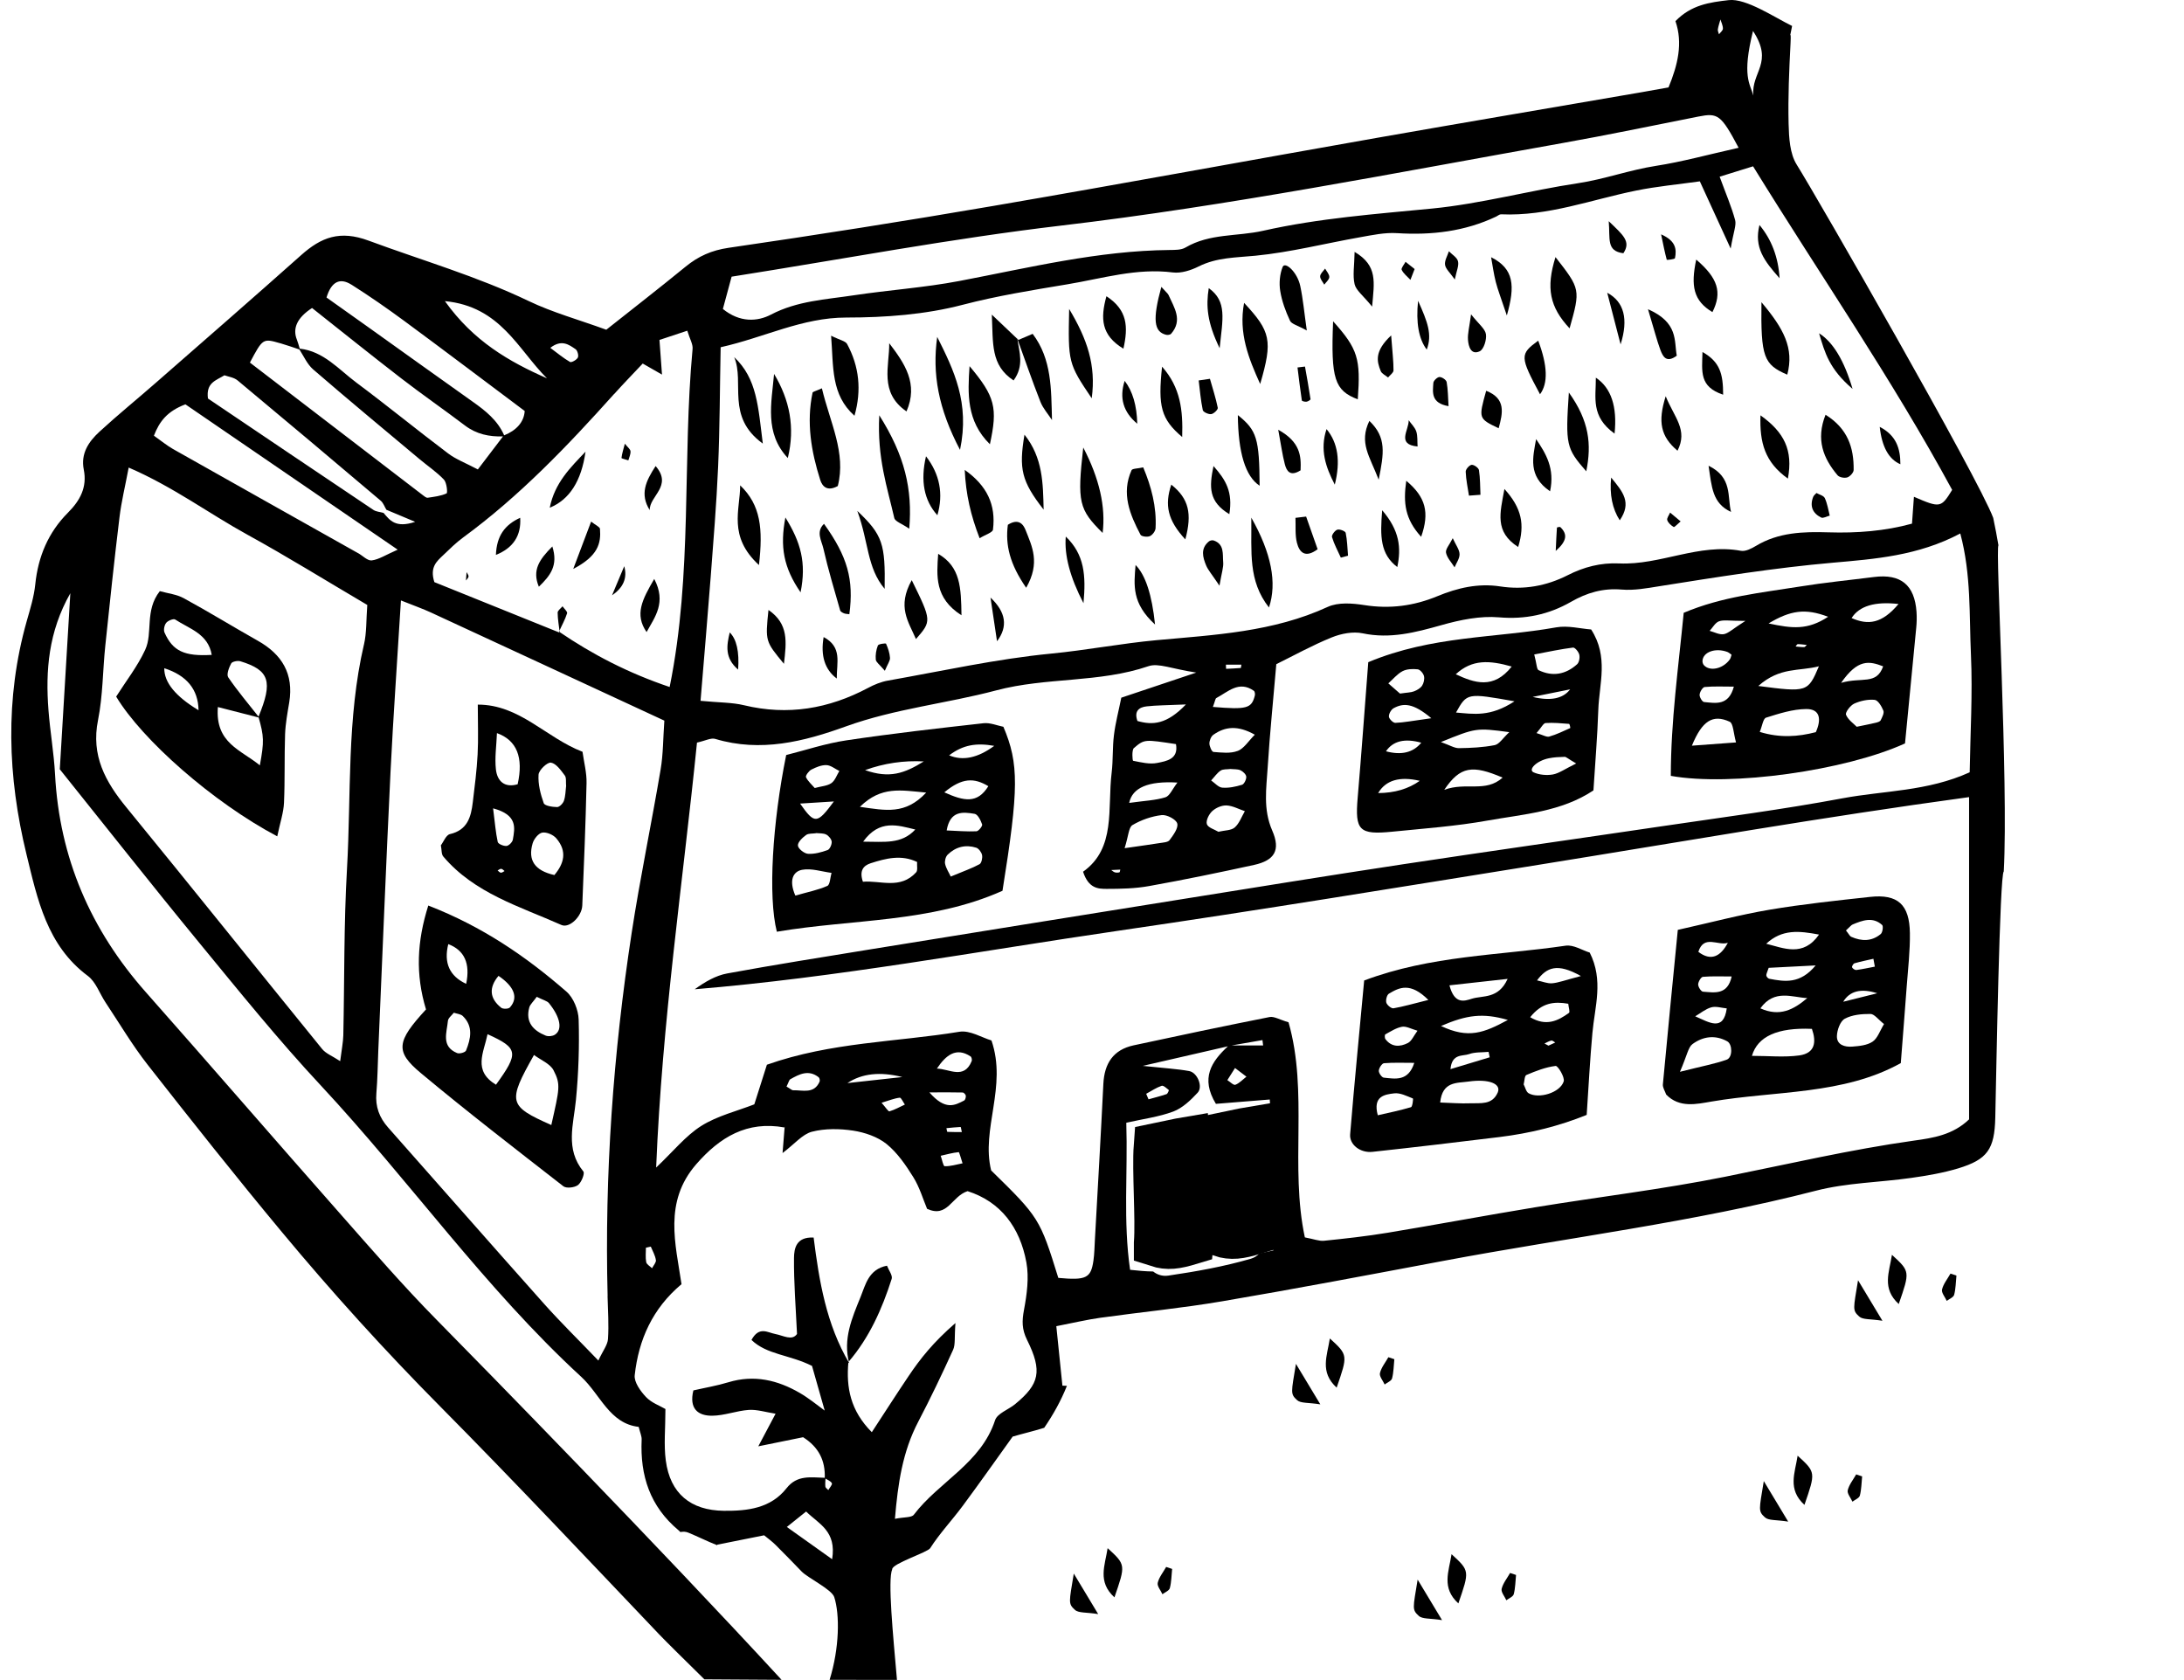 <?xml version="1.0" encoding="UTF-8"?>
<svg xmlns="http://www.w3.org/2000/svg" width="195" height="150" viewBox="0 0 195 150" fill="none">
  <g clip-path="url(#clip0_1274_15879)">
    <path d="M178.435 48.703C178.295 47.878 178.139 47.059 177.967 46.24C176.666 42.72 162.197 17.528 160.423 14.704C159.804 13.723 159.729 12.294 159.697 11.066C159.638 8.672 159.745 6.274 159.869 3.881C159.955 2.242 159.681 4.037 160.009 2.318C158.439 1.552 155.901 -0.167 154.358 0.011C152.632 0.21 151.008 0.431 149.594 1.887C150.271 3.848 149.809 5.783 148.975 7.805C148.11 7.961 147.335 8.101 146.556 8.236C138.711 9.589 130.861 10.915 123.016 12.294C111.563 14.31 100.121 16.423 88.658 18.39C80.808 19.738 72.936 20.977 65.054 22.125C63.538 22.346 62.355 22.875 61.215 23.807C58.881 25.715 56.499 27.564 54.133 29.439C51.666 28.539 49.343 27.903 47.208 26.879C42.584 24.664 37.686 23.252 32.911 21.484C30.352 20.535 28.685 21.177 26.889 22.778C22.598 26.599 18.265 30.372 13.936 34.156C12.259 35.627 10.522 37.034 8.882 38.543C7.925 39.422 7.194 40.483 7.479 41.922C7.796 43.496 7.156 44.682 6.07 45.771C4.317 47.528 3.403 49.684 3.15 52.169C3.037 53.273 2.699 54.357 2.392 55.435C0.424 62.382 0.677 69.357 2.365 76.278C3.339 80.271 4.183 84.411 7.844 87.133C8.559 87.666 8.893 88.707 9.425 89.504C10.662 91.364 11.807 93.304 13.178 95.056C17.114 100.079 21.077 105.081 25.158 109.986C29.642 115.381 34.352 120.577 39.299 125.568C45.918 132.251 52.37 139.107 58.854 145.92C59.516 146.615 61.166 148.232 62.892 149.935C65.188 149.957 67.49 149.968 69.785 149.979C58.709 137.954 43.278 122.188 39.025 117.876C36.008 114.82 33.191 111.56 30.346 108.336C24.555 101.777 18.834 95.153 13.033 88.599C8.097 83.026 5.306 76.596 4.914 69.125C4.812 67.212 4.473 65.32 4.328 63.407C4.054 59.865 4.328 56.405 6.28 52.966C5.962 58.281 5.656 63.315 5.339 68.683C9.414 73.76 13.544 79.01 17.786 84.168C21.329 88.48 24.846 92.841 28.647 96.915C36.578 105.426 43.299 115.02 51.891 122.921C53.606 124.501 54.418 127.099 57.026 127.395C57.155 127.923 57.306 128.23 57.29 128.538C57.145 131.75 58.032 134.499 60.591 136.633C60.65 136.682 60.693 136.736 60.747 136.784C60.983 136.736 61.225 136.741 61.457 136.838C62.322 137.194 63.161 137.62 64.032 137.959C64.038 137.943 64.043 137.927 64.048 137.911C65.387 137.641 66.764 137.366 68.226 137.075C68.559 137.35 68.936 137.62 69.258 137.943C70.043 138.719 70.807 139.517 71.576 140.309C72.13 140.88 74.264 141.91 74.485 142.589C74.985 144.13 74.958 147.133 74.071 149.979C76.076 149.979 78.082 149.984 80.087 149.984C79.738 145.99 79.249 141.053 79.663 140.104C79.647 139.603 82.819 138.595 83.05 138.229C83.905 136.892 85.013 135.722 85.959 134.445C87.454 132.429 88.9 130.376 90.416 128.263C91.266 128.009 92.25 127.788 93.234 127.476C94.029 126.312 94.728 125.072 95.261 123.73C95.126 123.724 94.992 123.719 94.858 123.714C94.691 122.064 94.519 120.377 94.314 118.405C95.809 118.114 97.014 117.828 98.229 117.655C101.853 117.149 105.509 116.798 109.112 116.184C115.709 115.063 122.279 113.812 128.855 112.578C139.948 110.492 151.174 109.134 162.132 106.31C164.885 105.598 167.81 105.571 170.644 105.167C172.053 104.968 173.478 104.725 174.838 104.316C177.44 103.523 178.086 102.618 178.15 99.788C178.241 95.794 178.543 78.061 178.908 77.803C179.338 69.788 178.134 48.768 178.435 48.692V48.703ZM156.519 2.765C158.396 5.627 156.347 6.414 156.551 8.532C156.25 7.465 155.514 6.813 156.519 2.765ZM153.61 1.741C153.691 2.01 153.836 2.285 153.831 2.555C153.831 2.727 153.605 2.894 153.481 3.062C153.444 2.916 153.357 2.76 153.379 2.62C153.427 2.323 153.53 2.032 153.61 1.736V1.741ZM65.323 24.702C75.264 23.133 84.964 21.295 94.739 20.142C109.773 18.369 124.597 15.426 139.475 12.779C143.539 12.057 147.583 11.211 151.637 10.408C153.384 10.063 153.659 10.23 155.234 13.194C152.486 13.809 150.196 14.445 147.868 14.806C145.502 15.172 143.222 16.008 140.921 16.353C136.533 17.011 132.221 18.196 127.844 18.622C122.785 19.113 117.747 19.484 112.768 20.605C110.472 21.123 108.009 20.826 105.848 22.099C105.466 22.325 104.918 22.314 104.444 22.32C98.046 22.379 91.873 23.904 85.642 25.09C82.528 25.683 79.351 25.893 76.211 26.367C73.716 26.745 71.189 26.858 68.839 28.087C67.624 28.723 66.054 28.814 64.543 27.585C64.785 26.68 65.059 25.677 65.323 24.702ZM63.441 51.689C63.693 48.347 63.973 45.005 64.118 41.658C64.269 38.176 64.269 34.689 64.344 31.003C68.269 30.124 71.619 28.351 75.566 28.351C79.039 28.351 82.615 28.087 85.954 27.213C89.051 26.405 92.158 25.909 95.288 25.386C98.417 24.869 101.476 23.91 104.724 24.325C105.461 24.416 106.332 24.136 107.02 23.791C108.644 22.977 110.343 23.004 112.09 22.831C115.225 22.524 118.317 21.732 121.435 21.182C122.527 20.988 123.645 20.746 124.737 20.816C127.818 21.01 130.78 20.67 133.592 19.334C133.737 19.263 133.883 19.129 134.022 19.134C138.211 19.323 142.093 17.819 146.104 17.011C147.943 16.639 149.82 16.466 151.771 16.191C152.567 17.921 153.336 19.603 154.524 22.195C154.782 20.676 155.046 20.11 154.922 19.646C154.594 18.439 154.089 17.28 153.54 15.776C154.567 15.458 155.395 15.2 156.524 14.849C162.487 24.519 168.913 33.805 174.3 43.739C173.311 45.345 173.23 45.367 170.886 44.353C170.827 45.162 170.778 45.857 170.714 46.752C168.305 47.415 165.799 47.609 163.256 47.528C161.009 47.458 158.793 47.523 156.777 48.741C156.379 48.978 155.847 49.253 155.438 49.177C151.691 48.482 148.239 50.471 144.572 50.304C142.916 50.228 141.416 50.622 139.975 51.355C138.066 52.325 136.049 52.681 133.947 52.357C131.979 52.055 130.135 52.487 128.35 53.225C126.231 54.103 124.091 54.384 121.806 54.023C120.742 53.856 119.473 53.759 118.548 54.184C113.676 56.427 108.482 56.68 103.278 57.154C100.132 57.445 97.014 58.049 93.847 58.356C88.959 58.831 84.131 59.908 79.281 60.765C78.668 60.873 78.06 61.121 77.507 61.418C73.995 63.282 70.345 63.908 66.43 62.965C65.376 62.711 64.253 62.733 62.548 62.571C62.871 58.62 63.177 55.149 63.441 51.673V51.689ZM110.886 70.068C110.321 70.241 109.708 70.37 109.128 70.322C108.784 70.295 108.466 69.907 108.138 69.68C108.418 69.384 108.655 69.023 108.982 68.802C109.208 68.651 109.569 68.699 109.864 68.656C110.165 68.689 110.493 68.656 110.751 68.769C110.977 68.872 111.257 69.136 111.273 69.346C111.289 69.589 111.085 70.009 110.891 70.068H110.886ZM111.144 72.429C110.854 72.925 110.649 73.523 110.241 73.879C109.923 74.154 109.348 74.127 108.784 74.262C108.45 74.057 107.864 73.9 107.757 73.582C107.654 73.27 107.939 72.688 108.235 72.418C108.558 72.122 109.09 71.89 109.515 71.912C110.063 71.939 110.601 72.24 111.149 72.424L111.144 72.429ZM110.499 67.045C109.859 67.293 109.063 67.19 108.348 67.136C108.197 67.126 107.988 66.646 107.982 66.382C107.982 66.118 108.128 65.751 108.332 65.606C109.397 64.851 110.531 64.749 112.037 65.595C111.467 66.166 111.069 66.829 110.504 67.05L110.499 67.045ZM108.294 63.115C108.499 62.576 108.509 62.372 108.601 62.323C109.649 61.768 110.622 60.739 111.951 61.676C112.042 61.741 112.074 61.978 112.037 62.108C111.746 63.25 111.332 63.369 108.289 63.115H108.294ZM109.456 59.343H110.837C110.816 59.445 110.805 59.639 110.778 59.639C110.343 59.677 109.907 59.693 109.472 59.714C109.466 59.59 109.461 59.467 109.456 59.343ZM54.832 35.185C55.666 34.253 56.542 33.358 57.386 32.458C57.978 32.797 58.376 33.024 59.107 33.444C59.026 32.35 58.967 31.471 58.881 30.35C59.634 30.102 60.457 29.828 61.365 29.526C61.591 30.27 61.876 30.722 61.838 31.148C60.908 41.087 61.855 51.166 59.79 61.337C56.123 60.102 52.924 58.448 49.918 56.4L49.972 56.486C46.16 54.95 42.347 53.414 38.783 51.974C38.352 50.633 39.003 50.11 39.568 49.571C40.143 49.021 40.713 48.455 41.353 47.986C46.391 44.294 50.676 39.81 54.827 35.18L54.832 35.185ZM51.386 31.17C51.558 31.288 51.682 31.736 51.596 31.919C51.493 32.129 51.026 32.388 50.897 32.318C50.3 31.973 49.767 31.525 49.133 31.056C50.138 30.28 50.784 30.76 51.386 31.175V31.17ZM48.837 33.778C45.439 32.28 42.278 30.464 39.724 26.885C44.697 27.359 46.256 31.218 48.837 33.778ZM31.379 25.413C32.981 26.427 34.546 27.515 36.078 28.642C39.648 31.272 43.181 33.951 46.848 36.694C46.789 37.681 46.106 38.43 45.014 38.866C44.434 37.535 43.353 36.673 42.197 35.859C39.089 33.66 36.003 31.434 32.9 29.224C31.631 28.318 30.357 27.413 29.153 26.561C29.588 25.133 30.357 24.772 31.373 25.413H31.379ZM27.862 27.499C30.459 29.553 33.132 31.703 35.842 33.794C37.707 35.234 39.643 36.57 41.519 37.993C42.546 38.769 43.686 39.001 44.912 38.963C44.202 39.901 43.482 40.839 42.665 41.912C41.584 41.34 40.713 41.017 40.003 40.478C37.25 38.403 34.583 36.22 31.82 34.161C30.244 32.986 28.9 31.364 26.76 31.127C26.679 30.862 26.615 30.593 26.513 30.34C26.093 29.301 26.545 28.353 27.868 27.494L27.862 27.499ZM25.012 30.641C25.593 30.808 26.163 31.013 26.733 31.202C27.126 31.811 27.432 32.523 27.959 32.981C31.088 35.686 34.277 38.327 37.449 40.985C38.18 41.599 38.981 42.133 39.638 42.822C39.89 43.092 39.976 44.003 39.874 44.051C39.358 44.289 38.761 44.353 38.186 44.44C38.062 44.456 37.895 44.321 37.772 44.224C32.605 40.268 27.443 36.306 22.313 32.372C23.464 30.21 23.469 30.2 25.018 30.647L25.012 30.641ZM20.034 33.504C20.383 33.633 20.889 33.692 21.216 33.967C25.496 37.53 29.755 41.114 34.003 44.714C34.228 44.908 34.336 45.243 34.497 45.512C35.153 45.787 35.809 46.062 37.067 46.59C35.304 47.183 34.793 46.434 34.245 45.792C33.938 45.706 33.583 45.69 33.336 45.523C28.341 42.176 23.351 38.807 18.566 35.579C18.383 34.156 19.281 33.978 20.034 33.509V33.504ZM32.497 57.537C30.954 64.139 31.363 70.893 30.981 77.582C30.696 82.524 30.76 87.483 30.653 92.436C30.637 93.056 30.508 93.676 30.373 94.743C29.663 94.274 29.093 94.064 28.765 93.66C22.932 86.486 17.157 79.263 11.302 72.106C9.409 69.799 8.113 67.46 8.753 64.29C9.188 62.113 9.172 59.849 9.404 57.629C9.801 53.812 10.205 50.002 10.667 46.197C10.834 44.801 11.173 43.432 11.49 41.745C15.479 43.469 18.663 45.857 22.109 47.749C25.593 49.662 28.975 51.764 32.793 54.012C32.691 55.354 32.744 56.486 32.497 57.548V57.537ZM31.97 49.387C26.464 46.288 20.953 43.2 15.447 40.09C14.915 39.788 14.436 39.389 13.743 38.899C14.237 37.611 14.947 36.71 16.555 36.101C22.819 40.386 28.932 44.574 35.508 49.075C34.427 49.549 33.831 49.953 33.191 50.034C32.82 50.083 32.384 49.614 31.97 49.382V49.387ZM54.246 115.721C54.279 116.998 54.37 118.281 54.284 119.547C54.252 120.076 53.838 120.582 53.424 121.471C51.628 119.601 50.052 118.06 48.59 116.421C43.923 111.188 39.304 105.916 34.653 100.667C33.868 99.783 33.502 98.802 33.605 97.605C33.712 96.333 33.723 95.056 33.777 93.778C34.137 85.489 34.465 77.199 34.868 68.915C35.11 63.989 35.465 59.062 35.798 53.608C37.03 54.098 37.761 54.357 38.465 54.68C45.375 57.871 52.273 61.078 59.317 64.339C59.204 65.886 59.22 67.32 58.983 68.71C58.161 73.577 57.145 78.417 56.397 83.3C54.752 94.043 53.972 104.855 54.252 115.726L54.246 115.721ZM58.564 112.497C58.596 112.718 58.343 112.982 58.22 113.23C58.037 113.053 57.741 112.896 57.698 112.686C57.618 112.271 57.671 111.829 57.671 111.398L58.107 111.301C58.268 111.694 58.499 112.082 58.559 112.492L58.564 112.497ZM74.297 139.21C72.694 138.067 71.554 137.258 70.253 136.331C70.871 135.835 71.339 135.458 71.974 134.952C73.13 136.083 74.705 136.692 74.297 139.215V139.21ZM73.7 132.009C73.915 132.138 74.178 132.24 74.275 132.429C74.334 132.548 74.071 132.828 73.958 133.038C73.866 132.936 73.705 132.839 73.694 132.726C73.668 132.488 73.694 132.246 73.705 132.009H73.7ZM90.647 125.358C90.045 125.853 89.045 126.188 88.846 126.802C87.588 130.65 83.835 132.284 81.593 135.237C81.389 135.507 80.733 135.437 79.905 135.604C80.168 132.472 80.582 129.616 81.985 126.937C83.088 124.829 84.115 122.679 85.099 120.512C85.314 120.043 85.206 119.429 85.308 118.124C83.314 119.855 82.163 121.315 81.12 122.867C80.066 124.431 79.05 126.021 77.84 127.869C75.926 125.945 75.544 123.886 75.748 121.617L75.824 121.703C73.775 118.248 73.135 114.362 72.646 110.492C71.07 110.411 70.904 111.489 70.893 112.309C70.871 114.486 71.049 116.664 71.162 119.1C70.721 119.736 69.947 119.24 69.232 119.105C68.533 118.976 67.78 118.378 67.097 119.634C68.473 120.959 70.479 120.938 72.501 121.951C72.823 123.088 73.232 124.511 73.635 125.94C72.904 125.401 72.2 124.824 71.42 124.371C69.43 123.212 67.328 122.717 65.032 123.412C64.005 123.724 62.935 123.902 61.908 124.139C61.51 125.773 62.322 126.414 63.597 126.398C64.683 126.387 65.763 125.956 66.855 125.88C67.586 125.832 68.334 126.074 69.248 126.22C68.731 127.196 68.35 127.912 67.705 129.131C69.425 128.78 70.597 128.543 71.705 128.317C73.114 129.211 73.689 130.413 73.641 131.939C72.42 131.917 71.189 131.653 70.232 132.866C68.812 134.671 66.742 134.908 64.629 134.887C61.661 134.855 59.833 133.34 59.446 130.397C59.258 128.996 59.413 127.551 59.413 125.8C58.924 125.509 58.171 125.25 57.682 124.732C57.188 124.21 56.601 123.396 56.671 122.781C57.021 119.607 58.258 116.825 60.849 114.653C60.322 111.08 59.236 107.318 62.156 103.954C64.274 101.518 66.704 100.058 70.038 100.661C70.043 100.634 70.054 100.607 70.06 100.58C70.017 101.206 69.968 101.82 69.871 102.947C70.963 102.122 71.646 101.265 72.49 101.044C73.662 100.742 74.979 100.764 76.189 100.947C77.227 101.109 78.361 101.497 79.163 102.143C80.125 102.925 80.878 104.025 81.544 105.097C82.109 106.003 82.416 107.07 82.776 107.927C84.62 108.768 84.953 106.816 86.389 106.348C89.341 107.285 91.072 109.581 91.642 112.718C91.889 114.077 91.685 115.57 91.427 116.955C91.244 117.936 91.228 118.674 91.701 119.628C93.094 122.431 92.804 123.584 90.637 125.363L90.647 125.358ZM70.226 97.007C70.425 96.608 70.457 96.419 70.56 96.36C71.372 95.897 72.2 95.476 73.092 96.177C73.178 96.242 73.221 96.468 73.178 96.57C72.683 97.697 71.678 97.32 70.818 97.341C70.689 97.341 70.554 97.195 70.226 97.012V97.007ZM75.662 96.7C76.949 95.841 78.582 95.661 80.561 96.161C79.109 96.322 77.657 96.479 75.662 96.7ZM80.792 98.618C80.335 98.829 79.894 99.082 79.415 99.222C79.313 99.254 79.093 98.888 78.711 98.457C79.356 98.263 79.835 98.063 80.335 98.004C80.458 97.988 80.636 98.403 80.792 98.618ZM85.948 97.54C86.05 97.54 86.217 97.713 86.233 97.826C86.249 97.966 86.185 98.203 86.083 98.257C85.254 98.683 84.41 99.174 82.98 97.53C84.421 97.53 85.185 97.519 85.948 97.54ZM83.652 95.406C84.459 94.199 85.378 93.466 86.663 94.323C86.749 94.382 86.803 94.625 86.76 94.732C86.077 96.414 84.749 95.428 83.652 95.406ZM85.593 102.86C85.652 102.855 85.771 103.351 85.943 103.863C85.384 103.971 84.862 104.138 84.346 104.122C84.217 104.122 84.109 103.518 83.991 103.189C84.523 103.07 85.056 102.92 85.593 102.866V102.86ZM84.502 100.726C84.927 100.683 85.346 100.64 85.771 100.618C85.792 100.618 85.825 100.839 85.878 101.071C85.432 101.071 85.007 101.076 84.588 101.055C84.555 101.055 84.529 100.839 84.502 100.726ZM112.451 111.899C112.268 112.109 112.015 112.282 111.682 112.384C109.262 113.085 106.81 113.521 104.321 113.888C103.778 113.969 103.31 113.802 102.96 113.521C102.294 113.516 101.611 113.446 100.901 113.371C100.272 109.037 100.702 104.763 100.562 100.241C102.052 99.901 103.466 99.723 104.762 99.238C105.584 98.926 106.316 98.225 106.934 97.557C107.429 97.023 106.912 95.762 106.176 95.627C105.111 95.433 104.014 95.374 102.03 95.164C105.127 94.452 107.391 93.929 109.633 93.417C108.176 94.775 107.16 96.247 108.563 98.554C110.015 98.435 111.563 98.311 113.37 98.166C113.746 102.548 113.59 106.957 113.693 111.64C113.268 111.732 112.854 111.824 112.451 111.91V111.899ZM102.342 97.654C102.799 97.406 103.235 97.109 103.719 96.942C103.874 96.888 104.159 97.163 104.358 97.32C104.38 97.336 104.262 97.648 104.154 97.686C103.627 97.864 103.084 97.999 102.546 98.15C102.477 97.983 102.407 97.821 102.337 97.654H102.342ZM110.268 95.352C110.708 95.686 110.999 95.907 111.289 96.128C110.961 96.382 110.665 96.71 110.3 96.851C110.133 96.91 109.827 96.587 109.585 96.436C109.784 96.118 109.988 95.8 110.268 95.358V95.352ZM109.956 93.342C110.875 93.18 111.8 93.024 112.719 92.862C112.741 93.024 112.757 93.18 112.779 93.342H109.956ZM175.876 68.947C172.101 70.667 168.208 70.58 164.498 71.276C159.181 72.273 153.804 72.968 148.448 73.76C140.727 74.903 133.001 75.992 125.285 77.161C118.51 78.186 111.752 79.285 104.988 80.368C95.868 81.829 86.749 83.295 77.636 84.772C73.393 85.462 69.151 86.135 64.925 86.912C63.898 87.1 62.941 87.666 62.027 88.324C74.737 87.273 87.239 84.939 99.804 83.106C112.408 81.269 124.979 79.204 137.555 77.183C150.126 75.162 162.665 72.957 175.811 71.168V99.939C174.359 101.335 172.574 101.604 170.891 101.836C165.219 102.634 159.654 103.933 154.046 105.059C148.432 106.186 142.733 106.86 137.082 107.787C132.684 108.509 128.301 109.334 123.903 110.061C122.016 110.374 120.113 110.584 118.215 110.778C117.774 110.821 117.306 110.627 116.505 110.476C115.15 104.17 116.827 97.487 115.048 91.272C114.252 91.04 113.768 90.728 113.359 90.803C109.3 91.606 105.256 92.458 101.213 93.331C99.396 93.725 98.605 94.948 98.514 96.77C98.288 101.394 98.019 106.019 97.761 110.649C97.723 111.285 97.718 111.931 97.627 112.562C97.401 114.12 96.971 114.319 94.492 114.093C92.852 108.805 92.771 108.681 88.497 104.499C87.577 100.807 89.943 97.028 88.524 92.894C87.68 92.647 86.599 91.962 85.658 92.118C80.017 93.045 74.21 93.035 68.473 95.061C68.151 96.085 67.775 97.26 67.35 98.597C65.806 99.201 64.059 99.616 62.618 100.521C61.215 101.405 60.123 102.79 58.585 104.24C59.112 91.213 60.967 78.794 62.231 66.301C62.989 66.134 63.484 65.853 63.865 65.972C67.92 67.19 71.786 66.209 75.539 64.851C79.91 63.272 84.518 62.814 88.948 61.639C93.433 60.447 98.132 60.986 102.546 59.477C103.439 59.175 104.616 59.72 106.81 60.049C103.88 61.029 102.046 61.644 100.116 62.291C99.879 63.471 99.594 64.538 99.46 65.627C99.32 66.732 99.39 67.869 99.256 68.974C98.863 72.197 99.659 75.728 96.702 77.83C97.191 79.323 98.041 79.361 98.804 79.361C100.073 79.361 101.369 79.334 102.611 79.107C105.746 78.547 108.864 77.9 111.977 77.221C113.789 76.822 114.365 75.916 113.59 74.148C112.762 72.251 113.069 70.381 113.187 68.495C113.375 65.482 113.687 62.469 113.956 59.299C115.51 58.534 117.166 57.612 118.913 56.906C119.752 56.567 120.806 56.362 121.672 56.545C124.129 57.063 126.382 56.464 128.705 55.812C130.361 55.343 132.162 54.971 133.845 55.117C136.195 55.316 138.281 54.869 140.26 53.737C141.684 52.918 143.125 52.497 144.798 52.638C145.889 52.729 147.018 52.524 148.115 52.346C153.277 51.527 158.428 50.697 163.654 50.239C167.38 49.91 171.257 49.63 175.026 47.63C176.01 51.306 175.816 54.934 175.978 58.486C176.134 61.967 175.919 65.465 175.865 68.953L175.876 68.947ZM105.127 69.869C104.676 70.451 104.439 71.066 104.052 71.184C103.17 71.459 102.213 71.491 100.82 71.685C101.1 70.32 102.536 69.714 105.127 69.869ZM101.245 66.786C102.186 65.977 102.224 66.02 104.998 66.436C105.24 67.783 104.159 67.95 103.326 68.117C102.643 68.257 101.88 68.063 101.17 67.923C101.111 67.912 101.036 66.964 101.245 66.781V66.786ZM101.116 73.663C101.896 73.2 102.821 72.882 103.719 72.774C104.176 72.72 105.009 73.151 105.111 73.523C105.224 73.933 104.756 74.564 104.423 75.011C104.278 75.205 103.853 75.221 103.547 75.27C102.783 75.394 102.019 75.496 100.412 75.728C100.761 74.628 100.772 73.863 101.116 73.663ZM101.557 64.371C101.234 63.466 101.724 63.142 102.369 63.067C103.267 62.965 104.176 62.97 105.885 62.894C104.176 64.684 102.912 64.759 101.557 64.371ZM100.025 77.647C99.998 77.727 99.992 77.873 99.949 77.884C99.82 77.916 99.67 77.921 99.541 77.884C99.422 77.851 99.326 77.749 99.218 77.679C99.487 77.668 99.756 77.652 100.03 77.641L100.025 77.647Z" fill="black"></path>
    <path d="M119.344 123.891C117.812 122.496 118.5 121.046 118.736 119.499C120.366 120.986 120.344 120.992 119.344 123.891Z" fill="black"></path>
    <path d="M115.709 121.768C116.328 122.797 116.951 123.827 117.887 125.384C116.817 125.212 116.134 125.304 115.811 125.007C115.198 124.447 115.284 124.355 115.709 121.768Z" fill="black"></path>
    <path d="M124.495 121.353C124.436 121.924 124.436 122.517 124.291 123.067C124.232 123.293 123.861 123.433 123.63 123.611C123.474 123.266 123.14 122.878 123.21 122.593C123.328 122.091 123.699 121.644 123.963 121.175C124.14 121.234 124.318 121.294 124.495 121.353Z" fill="black"></path>
    <path d="M161.111 134.359C159.579 132.963 160.267 131.513 160.503 129.966C162.133 131.453 162.111 131.459 161.111 134.359Z" fill="black"></path>
    <path d="M157.482 132.235C158.1 133.264 158.724 134.294 159.66 135.852C158.59 135.679 157.907 135.771 157.584 135.474C156.971 134.914 157.057 134.822 157.482 132.235Z" fill="black"></path>
    <path d="M166.262 131.815C166.203 132.386 166.203 132.979 166.058 133.529C165.999 133.755 165.628 133.895 165.397 134.073C165.241 133.728 164.907 133.34 164.977 133.054C165.096 132.553 165.467 132.106 165.73 131.637C165.907 131.696 166.085 131.755 166.262 131.815Z" fill="black"></path>
    <path d="M169.531 116.427C167.999 115.031 168.687 113.581 168.924 112.034C170.553 113.521 170.532 113.527 169.531 116.427Z" fill="black"></path>
    <path d="M165.897 114.303C166.515 115.332 167.139 116.362 168.074 117.92C167.004 117.747 166.321 117.839 165.999 117.542C165.386 116.982 165.472 116.89 165.897 114.303Z" fill="black"></path>
    <path d="M174.682 113.888C174.623 114.459 174.623 115.052 174.478 115.602C174.419 115.828 174.048 115.968 173.817 116.146C173.661 115.801 173.327 115.413 173.397 115.128C173.515 114.626 173.886 114.179 174.15 113.71C174.327 113.769 174.505 113.829 174.682 113.888Z" fill="black"></path>
    <path d="M99.504 142.616C97.971 141.22 98.659 139.77 98.896 138.223C100.525 139.711 100.504 139.716 99.504 142.616Z" fill="black"></path>
    <path d="M95.874 140.492C96.493 141.522 97.116 142.551 98.052 144.109C96.982 143.936 96.299 144.028 95.976 143.732C95.363 143.171 95.45 143.079 95.874 140.492Z" fill="black"></path>
    <path d="M104.654 140.077C104.595 140.649 104.595 141.241 104.45 141.791C104.391 142.018 104.02 142.158 103.789 142.336C103.633 141.991 103.299 141.603 103.369 141.317C103.488 140.816 103.859 140.368 104.122 139.899C104.3 139.959 104.477 140.018 104.654 140.077Z" fill="black"></path>
    <path d="M130.211 143.155C128.678 141.759 129.366 140.309 129.603 138.762C131.232 140.25 131.211 140.255 130.211 143.155Z" fill="black"></path>
    <path d="M126.576 141.031C127.194 142.061 127.818 143.09 128.754 144.648C127.684 144.475 127.001 144.567 126.678 144.271C126.065 143.71 126.151 143.618 126.576 141.031Z" fill="black"></path>
    <path d="M135.361 140.616C135.302 141.188 135.302 141.78 135.157 142.33C135.098 142.557 134.727 142.697 134.496 142.875C134.34 142.53 134.007 142.142 134.076 141.856C134.195 141.355 134.566 140.907 134.829 140.438C135.007 140.498 135.184 140.557 135.361 140.616Z" fill="black"></path>
    <path d="M121.807 87.537C127.764 85.3 133.862 85.305 139.792 84.432C140.491 84.33 141.276 84.847 141.938 85.047C143.196 87.526 142.389 89.881 142.179 92.226C141.964 94.587 141.841 96.958 141.669 99.54C139.168 100.553 136.582 101.184 133.915 101.513C130.13 101.976 126.339 102.429 122.543 102.839C121.457 102.957 120.473 102.197 120.548 101.276C120.925 96.7 121.377 92.129 121.801 87.537H121.807ZM128.581 98.435C129.522 98.462 130.41 98.543 131.291 98.505C132.189 98.468 133.222 98.678 133.722 97.551C134.071 96.764 132.942 96.301 131.103 96.565C130.087 96.71 128.78 96.527 128.587 98.435H128.581ZM136.045 96.824C136.184 97.093 136.26 97.476 136.48 97.605C137.394 98.133 139.287 97.567 139.615 96.554C139.733 96.188 139.099 95.142 138.894 95.169C138.002 95.277 137.125 95.622 136.286 95.977C136.114 96.047 136.12 96.527 136.039 96.824H136.045ZM128.662 91.601C131.114 92.77 132.501 92.215 134.63 91.062C132.383 90.42 130.98 90.609 128.662 91.601ZM129.415 87.973C129.867 89.704 130.754 89.375 131.41 89.17C132.394 88.857 133.781 89.219 134.609 87.397C132.646 87.618 131.157 87.779 129.41 87.973H129.415ZM126.269 94.894C125.296 94.894 124.425 94.856 123.57 94.926C123.387 94.942 123.119 95.358 123.108 95.6C123.097 95.805 123.377 96.198 123.554 96.215C124.592 96.322 125.737 96.57 126.275 94.894H126.269ZM136.625 90.819C138.05 91.665 139.099 91.148 140.088 90.431C140.195 90.35 140.05 89.925 140.023 89.617C138.787 89.402 137.668 89.499 136.625 90.819ZM123.022 99.572C124.011 99.346 125.011 99.141 125.984 98.85C126.114 98.812 126.194 98.09 126.151 98.074C125.613 97.864 125.022 97.551 124.484 97.616C123.624 97.718 122.559 97.869 123.016 99.572H123.022ZM127.533 89.278C125.92 87.666 124.941 88.162 124.011 88.717C123.828 88.825 123.71 89.289 123.78 89.52C123.844 89.741 124.226 90.054 124.42 90.022C125.285 89.876 126.135 89.623 127.528 89.278H127.533ZM133.007 94.393L132.91 93.913C132.324 93.972 131.7 93.918 131.168 94.112C130.598 94.317 129.635 94.037 129.506 95.455C130.797 95.067 131.904 94.732 133.007 94.398V94.393ZM126.565 92.027C126.006 91.87 125.565 91.606 125.183 91.671C124.662 91.763 124.172 92.091 123.689 92.35C123.629 92.382 123.624 92.679 123.699 92.776C124.253 93.509 125.006 93.477 125.705 93.121C126.044 92.948 126.226 92.474 126.565 92.021V92.027ZM141.153 87.143C139.029 85.947 138.098 86.373 137.233 87.531C137.733 87.634 138.163 87.823 138.577 87.79C139.131 87.747 139.674 87.531 141.153 87.143ZM138.254 93.358C138.459 93.266 138.658 93.169 138.862 93.078C138.744 93.013 138.615 92.884 138.512 92.905C138.297 92.948 138.104 93.072 137.9 93.169C138.018 93.234 138.136 93.293 138.26 93.358H138.254Z" fill="black"></path>
    <path d="M170.096 66.371C164.768 68.802 154.546 70.235 149.18 69.271C149.18 64.414 149.858 59.58 150.331 54.713C153.783 53.252 157.272 52.923 160.703 52.368C162.896 52.012 165.117 51.797 167.322 51.516C169.709 51.215 170.946 52.217 171.118 54.632C171.15 55.106 171.139 55.586 171.091 56.06C170.774 59.386 170.446 62.711 170.091 66.371H170.096ZM162.128 65.368C162.633 64.242 162.531 63.293 161.267 63.304C160.063 63.315 158.848 63.708 157.681 64.075C157.423 64.156 157.342 64.813 157.122 65.347C158.923 65.902 160.547 65.778 162.128 65.368ZM156.993 61.245C161.364 61.816 161.418 61.8 162.402 59.488C160.601 59.952 158.928 59.531 156.993 61.245ZM151.062 66.576C152.369 66.479 153.525 66.392 155.003 66.285C154.767 65.444 154.761 64.581 154.433 64.436C152.928 63.746 151.976 64.35 151.062 66.576ZM165.773 64.889C166.574 64.722 167.042 64.635 167.504 64.522C167.655 64.484 167.865 64.42 167.918 64.306C168.047 64.037 168.246 63.67 168.16 63.45C168.004 63.067 167.682 62.517 167.381 62.485C166.784 62.425 166.112 62.571 165.558 62.819C165.214 62.975 164.741 63.6 164.821 63.811C165.01 64.274 165.515 64.614 165.773 64.883V64.889ZM169.51 53.926C167.402 53.685 166.006 54.103 165.321 55.181C166.789 55.828 168.026 55.694 169.51 53.926ZM157.907 55.661C160.02 56.114 161.38 56.276 163.224 55.068C161.181 54.287 159.859 54.497 157.907 55.661ZM154.81 61.304C153.874 61.304 153.035 61.261 152.207 61.337C152.025 61.353 151.766 61.773 151.75 62.027C151.734 62.242 151.987 62.663 152.148 62.679C153.186 62.776 154.347 63.04 154.81 61.299V61.304ZM164.386 60.965C166.246 60.426 167.537 61.186 168.139 59.493C166.886 59.008 165.87 58.82 164.386 60.965ZM154.605 58.459C154.482 58.372 154.363 58.259 154.224 58.205C153.164 57.817 152.078 58.205 152.008 58.981C151.998 59.111 152.041 59.283 152.127 59.38C152.654 59.978 153.837 59.72 154.444 58.879C154.53 58.76 154.552 58.599 154.605 58.453V58.459ZM155.831 55.435C154.39 55.435 153.89 55.322 153.482 55.472C153.143 55.596 152.922 56.028 152.648 56.324C153.068 56.437 153.514 56.685 153.906 56.621C154.32 56.55 154.675 56.173 155.831 55.44V55.435ZM161.321 57.58C161.031 57.553 160.773 57.51 160.515 57.51C160.45 57.51 160.385 57.645 160.321 57.72C160.579 57.742 160.832 57.779 161.09 57.774C161.16 57.774 161.235 57.655 161.321 57.58Z" fill="black"></path>
    <path d="M122.167 59.121C127.861 56.739 133.523 56.982 138.953 56.011C139.991 55.828 141.109 56.13 142.066 56.2C143.647 58.642 142.787 61.046 142.706 63.369C142.626 65.74 142.427 68.112 142.271 70.57C139.394 72.483 136.028 72.688 132.802 73.264C130.001 73.766 127.14 73.971 124.301 74.256C121.344 74.553 120.973 74.132 121.22 71.238C121.559 67.287 121.839 63.336 122.167 59.121ZM128.651 66.252C129.458 66.538 129.861 66.802 130.259 66.797C131.329 66.781 132.41 66.732 133.453 66.527C133.867 66.446 134.184 65.897 134.759 65.368C131.775 64.969 131.775 64.991 128.651 66.252ZM135.222 62.614C130.99 61.865 130.985 61.854 130.001 63.617C131.56 63.746 133.055 64.037 135.222 62.614ZM136.985 58.432C137.211 59.288 137.2 59.747 137.372 59.833C138.62 60.437 139.797 60.221 140.814 59.305C140.996 59.138 141.072 58.712 141.007 58.448C140.948 58.194 140.615 57.795 140.448 57.817C139.373 57.952 138.313 58.178 136.98 58.432H136.985ZM129.979 60.199C131.646 60.976 133.351 61.569 134.974 59.51C132.996 58.949 131.442 58.847 129.979 60.199ZM134.162 69.427C131.474 68.279 130.383 68.397 128.952 70.516C130.936 69.793 132.63 70.796 134.162 69.427ZM125 61.924C125.646 61.827 125.968 61.833 126.248 61.725C126.517 61.622 126.818 61.45 126.974 61.218C127.124 60.986 127.205 60.62 127.14 60.356C127.076 60.113 126.796 59.784 126.581 59.758C126.135 59.709 125.608 59.725 125.226 59.925C124.748 60.178 124.377 60.641 123.957 61.013C124.36 61.364 124.764 61.714 125 61.924ZM123.049 70.807C124.515 70.799 125.753 70.435 126.764 69.713C124.968 69.292 123.73 69.657 123.049 70.807ZM126.898 66.311C125.425 65.898 124.375 66.153 123.748 67.077C125.128 67.447 126.178 67.192 126.898 66.311ZM140.722 68.16C139.964 67.718 139.83 67.567 139.701 67.573C139.233 67.584 138.76 67.605 138.308 67.697C137.179 67.918 136.421 68.721 136.921 68.953C137.426 69.184 138.093 69.244 138.647 69.147C139.206 69.044 139.717 68.662 140.728 68.166L140.722 68.16ZM127.802 64.129C126.151 62.738 125.291 62.76 124.425 63.234C124.205 63.358 123.989 63.741 124.011 63.983C124.027 64.193 124.393 64.549 124.586 64.538C125.334 64.511 126.081 64.36 127.802 64.123V64.129ZM137.184 65.449C137.77 65.622 138.088 65.832 138.329 65.762C138.975 65.579 139.582 65.277 140.201 65.002C140.222 64.991 140.147 64.63 140.098 64.63C139.399 64.576 138.695 64.506 138.001 64.554C137.797 64.571 137.625 64.953 137.19 65.449H137.184ZM136.845 62.221C138.441 62.605 139.555 62.38 140.19 61.547C139.104 61.768 138.297 61.93 136.845 62.221Z" fill="black"></path>
    <path d="M149.809 83.02C152.756 82.363 155.358 81.667 158.004 81.22C160.972 80.719 163.977 80.406 166.972 80.077C169.435 79.808 170.494 80.751 170.526 83.311C170.548 84.896 170.36 86.491 170.241 88.076C170.08 90.28 169.903 92.479 169.714 94.916C164.569 97.772 158.536 97.368 152.815 98.349C151.487 98.575 149.949 98.947 148.766 97.724C148.659 97.411 148.444 97.104 148.471 96.818C148.879 92.388 149.32 87.963 149.804 83.02H149.809ZM156.428 94.269C157.902 94.269 159.3 94.414 160.644 94.231C162.085 94.032 162.181 93.013 161.778 91.859C158.713 91.727 156.928 92.53 156.423 94.269H156.428ZM168.214 91.428C167.693 91.019 167.349 90.528 167.005 90.528C166.23 90.523 165.37 90.598 164.714 90.954C164.305 91.175 164.026 91.957 164.01 92.501C163.988 93.299 164.719 93.493 165.375 93.444C165.999 93.396 166.703 93.331 167.193 93.002C167.639 92.706 167.843 92.043 168.214 91.434V91.428ZM149.998 95.692C152.116 95.158 153.175 94.969 154.17 94.608C154.713 94.414 154.686 93.234 154.224 92.975C153.132 92.366 152.041 92.539 151.116 93.218C150.723 93.509 150.637 94.22 149.998 95.686V95.692ZM157.697 84.26C159.256 84.648 160.999 85.472 162.413 83.441C160.633 83.106 159.117 82.939 157.697 84.26ZM157.918 86.41C157.789 86.804 157.692 86.955 157.708 87.1C157.719 87.208 157.864 87.364 157.971 87.386C159.348 87.65 160.719 87.876 162.112 86.195C160.413 86.281 159.122 86.351 157.918 86.41ZM161.364 89.111C160.031 89.057 158.434 88.275 157.176 90.027C158.907 90.803 160.138 90.151 161.364 89.111ZM154.616 87.181C153.724 87.181 152.88 87.143 152.046 87.213C151.874 87.23 151.627 87.655 151.621 87.893C151.621 88.119 151.885 88.529 152.052 88.539C153.079 88.615 154.245 88.868 154.616 87.176V87.181ZM164.816 83.069C165.096 83.419 165.16 83.581 165.279 83.635C166.203 84.05 167.123 84.066 167.929 83.387C168.091 83.246 168.166 82.686 168.048 82.584C167.209 81.824 166.295 82.174 165.413 82.54C165.284 82.594 165.187 82.734 164.822 83.069H164.816ZM151.358 90.738C152.589 91.267 153.88 92.145 154.175 90.032C153.708 89.989 153.213 89.822 152.799 89.935C152.283 90.081 151.836 90.458 151.358 90.738ZM167.612 88.68C166.164 88.22 165.151 88.473 164.574 89.439C165.789 89.138 166.698 88.906 167.612 88.68ZM154.272 84.174C153.412 84.475 152.138 83.408 151.638 84.982C152.761 85.839 153.616 85.413 154.272 84.174ZM167.397 86.303C167.316 85.882 167.295 85.742 167.268 85.602C166.703 85.731 166.133 85.844 165.574 86.006C165.472 86.038 165.327 86.286 165.365 86.367C165.413 86.48 165.617 86.615 165.741 86.604C166.3 86.529 166.849 86.41 167.402 86.303H167.397Z" fill="black"></path>
    <path d="M89.503 79.533C83.083 82.4 76.077 82.045 69.361 83.187C68.565 80.04 68.963 73.486 70.195 67.411C71.899 66.985 73.706 66.376 75.561 66.101C79.631 65.492 83.723 65.029 87.814 64.571C88.406 64.506 89.04 64.781 89.589 64.889C90.987 68.187 90.971 70.403 89.508 79.528L89.503 79.533ZM81.878 76.957C80.486 76.283 79.104 76.633 77.744 77.07C77.077 77.285 76.711 77.743 77.045 78.724C78.62 78.59 80.378 79.436 81.798 77.884C81.959 77.706 81.857 77.296 81.884 76.957H81.878ZM82.696 70.764C80.41 70.553 78.69 70.165 76.776 72.036C79.104 72.364 80.825 72.758 82.696 70.764ZM71.012 79.959C72.109 79.646 73.028 79.468 73.867 79.096C74.114 78.989 74.125 78.336 74.243 77.932C73.361 77.819 72.447 77.501 71.619 77.657C70.84 77.803 70.399 78.552 71.012 79.959ZM81.722 74.062C80.168 73.685 78.523 73.119 77.066 75.145C78.98 75.145 80.48 75.399 81.722 74.062ZM84.744 67.438C85.959 67.956 87.302 67.673 88.771 66.592C87.164 66.306 85.986 66.5 84.744 67.438ZM84.889 78.261C86.083 77.765 86.798 77.517 87.46 77.156C87.637 77.059 87.734 76.601 87.685 76.347C87.637 76.094 87.39 75.76 87.164 75.684C86.212 75.383 85.325 75.609 84.615 76.304C84.432 76.482 84.33 76.876 84.384 77.129C84.475 77.544 84.733 77.921 84.889 78.261ZM84.314 70.742C86.094 71.545 87.266 71.766 88.245 70.192C86.97 69.427 85.895 69.427 84.314 70.742ZM82.481 67.982C80.681 67.885 78.934 68.144 77.238 68.758C79.416 69.524 80.744 69.06 82.481 67.982ZM72.749 70.354C73.351 70.192 73.872 70.171 74.233 69.917C74.561 69.686 74.711 69.206 74.942 68.834C74.561 68.651 74.184 68.327 73.792 68.311C73.34 68.295 72.856 68.5 72.437 68.715C72.211 68.834 71.904 69.26 71.963 69.389C72.135 69.756 72.48 70.047 72.743 70.354H72.749ZM71.436 71.745C72.738 73.599 72.947 73.588 74.453 71.556C73.335 71.626 72.469 71.68 71.436 71.745ZM84.518 74.143C85.438 74.181 86.309 74.256 87.18 74.219C87.368 74.213 87.739 73.75 87.691 73.609C87.567 73.243 87.298 72.704 87.019 72.661C85.965 72.483 84.83 72.359 84.524 74.143H84.518ZM72.861 74.391C72.56 74.439 72.184 74.391 71.969 74.553C71.646 74.79 71.216 75.194 71.243 75.496C71.264 75.776 71.808 76.207 72.141 76.229C72.722 76.267 73.335 76.094 73.894 75.895C74.087 75.825 74.275 75.404 74.259 75.156C74.243 74.924 73.996 74.628 73.77 74.51C73.512 74.38 73.173 74.412 72.867 74.38L72.861 74.391Z" fill="black"></path>
    <path d="M73.383 34.668C74.114 37.74 75.561 40.435 74.803 43.394C73.872 43.906 73.421 43.442 73.233 42.844C72.426 40.305 71.99 37.718 72.55 35.056C72.566 34.975 72.797 34.932 73.388 34.668H73.383Z" fill="black"></path>
    <path d="M78.507 37.077C80.787 40.683 81.48 43.663 81.184 47.205C80.539 46.757 79.915 46.563 79.846 46.245C79.233 43.55 78.302 40.888 78.507 37.077Z" fill="black"></path>
    <path d="M75.829 54.837C75.673 54.815 75.501 54.815 75.362 54.761C75.227 54.707 75.044 54.61 75.012 54.492C74.49 52.659 73.937 50.832 73.517 48.978C73.361 48.282 72.824 47.485 73.571 46.768C75.668 49.684 76.249 51.748 75.835 54.837H75.829Z" fill="black"></path>
    <path d="M119.027 28.685C121.247 31.159 121.495 32.037 121.231 35.654C119.166 34.862 118.817 33.854 119.027 28.685Z" fill="black"></path>
    <path d="M83.679 30.081C85.163 33.045 86.599 35.95 85.717 40.165C83.771 36.479 83.222 33.352 83.679 30.081Z" fill="black"></path>
    <path d="M102.074 41.728C102.794 43.448 103.278 45.237 103.176 47.156C103.165 47.415 102.902 47.765 102.665 47.867C102.439 47.97 101.912 47.9 101.832 47.743C100.875 45.927 100.1 44.051 101.031 41.982C101.1 41.825 101.568 41.842 102.074 41.728Z" fill="black"></path>
    <path d="M96.719 39.955C98.159 42.715 98.737 45.257 98.45 47.582C96.331 45.485 96.165 44.849 96.719 39.955Z" fill="black"></path>
    <path d="M76.292 37.12C74.179 35.228 74.426 32.787 74.206 29.973C74.98 30.361 75.485 30.442 75.636 30.717C76.706 32.7 76.948 34.824 76.292 37.12Z" fill="black"></path>
    <path d="M112.516 34.285C111.494 32.021 110.569 29.752 111.08 27.041C113.462 29.601 113.65 30.399 112.516 34.285Z" fill="black"></path>
    <path d="M140.142 29.316C138.362 27.413 138.023 25.71 138.883 22.955C141.115 25.812 141.12 25.839 140.142 29.316Z" fill="black"></path>
    <path d="M70.34 40.893C68.243 38.656 68.882 35.999 69.114 33.385C70.506 35.697 71.006 38.176 70.34 40.893Z" fill="black"></path>
    <path d="M111.725 46.218C113.514 49.377 114.039 52.05 113.3 54.238C111.419 51.829 111.763 49.323 111.725 46.218Z" fill="black"></path>
    <path d="M65.554 31.886C67.603 33.816 67.689 36.322 68.108 39.605C64.78 37.19 66.511 34.177 65.554 31.886Z" fill="black"></path>
    <path d="M112.467 43.367C111.202 42.537 110.553 40.435 110.521 37.061C112.214 38.419 112.44 39.141 112.467 43.367Z" fill="black"></path>
    <path d="M87.465 48.051C86.68 46.035 86.234 44.132 86.137 41.955C88.132 43.367 88.933 45.07 88.659 47.285C88.626 47.549 87.981 47.733 87.47 48.051H87.465Z" fill="black"></path>
    <path d="M91.621 52.476C90.159 50.363 89.75 48.66 89.987 46.854C90.933 46.256 91.363 46.789 91.578 47.345C92.137 48.778 92.906 50.234 91.626 52.47L91.621 52.476Z" fill="black"></path>
    <path d="M86.567 32.69C88.863 35.422 89.089 36.414 88.384 39.664C86.282 37.594 86.4 35.147 86.567 32.69Z" fill="black"></path>
    <path d="M93.181 45.501C91.197 42.957 90.96 41.863 91.471 38.807C93.121 40.871 93.127 43.178 93.181 45.501Z" fill="black"></path>
    <path d="M67.764 50.449C64.973 47.878 66.086 45.517 66.086 43.334C67.925 45.086 68.135 47.205 67.764 50.449Z" fill="black"></path>
    <path d="M157.272 26.982C159.257 29.337 160.203 31.083 159.579 33.45C157.477 32.549 157.208 31.881 157.272 26.982Z" fill="black"></path>
    <path d="M90.927 30.35C91.336 30.178 91.745 30 92.202 29.806C93.922 32.081 93.852 34.748 93.928 37.503C93.578 36.964 93.126 36.462 92.895 35.875C92.164 34.016 91.513 32.124 90.831 30.242L90.922 30.35H90.927Z" fill="black"></path>
    <path d="M95.46 27.585C97.068 30.27 97.874 32.593 97.476 35.562C95.379 32.452 95.358 32.371 95.46 27.585Z" fill="black"></path>
    <path d="M79.394 30.641C80.776 32.452 82.018 34.258 80.937 36.732C78.469 35.034 79.426 32.668 79.394 30.641Z" fill="black"></path>
    <path d="M116.672 29.504C115.865 29.051 115.317 28.938 115.177 28.631C114.785 27.79 114.451 26.89 114.306 25.979C114.193 25.284 114.263 24.481 114.521 23.834C114.731 23.311 115.833 24.281 116.097 25.543C116.344 26.712 116.451 27.909 116.677 29.499L116.672 29.504Z" fill="black"></path>
    <path d="M162.993 37.028C164.977 38.263 165.531 39.971 165.504 41.96C165.504 42.192 165.182 42.542 164.94 42.623C164.687 42.704 164.23 42.623 164.069 42.434C162.794 40.92 162.117 39.254 162.993 37.034V37.028Z" fill="black"></path>
    <path d="M78.986 52.573C77.389 50.665 77.577 48.423 76.544 45.614C78.824 47.77 79.05 48.579 78.986 52.573Z" fill="black"></path>
    <path d="M83.766 49.447C85.766 50.611 85.809 52.47 85.847 54.934C83.427 53.392 83.631 51.419 83.766 49.447Z" fill="black"></path>
    <path d="M70.124 46.202C71.501 48.423 72.012 50.239 71.48 52.885C69.952 50.665 69.63 48.805 70.124 46.202Z" fill="black"></path>
    <path d="M90.836 30.242C90.997 31.428 91.47 32.636 90.497 33.967C88.433 32.603 88.68 30.679 88.556 28.092C89.685 29.165 90.309 29.757 90.927 30.345L90.836 30.237V30.242Z" fill="black"></path>
    <path d="M137.501 35.201C135.695 31.832 135.689 31.628 137.34 30.415C138.179 32.632 138.233 34.227 137.501 35.201Z" fill="black"></path>
    <path d="M81.405 51.797C83.201 55.446 83.179 55.451 81.781 57.057C81.109 55.489 80.077 54.179 81.405 51.797Z" fill="black"></path>
    <path d="M82.679 40.737C83.909 42.339 84.248 44.094 83.695 46.002C82.505 44.687 82.167 42.932 82.679 40.737Z" fill="black"></path>
    <path d="M140.077 35.045C141.895 37.578 142.12 39.659 141.631 42.079C139.835 40.025 139.765 39.729 140.077 35.045Z" fill="black"></path>
    <path d="M103.757 32.738C105.407 34.603 105.628 36.619 105.552 39.017C103.676 37.427 103.37 36.29 103.757 32.738Z" fill="black"></path>
    <path d="M157.186 37.082C159.31 38.597 160.106 40.198 159.633 42.731C157.579 41.265 157.1 39.529 157.186 37.082Z" fill="black"></path>
    <path d="M119.178 43.27C118.366 41.707 117.828 40.149 118.441 38.311C119.459 39.529 119.704 41.182 119.178 43.27Z" fill="black"></path>
    <path d="M137.152 39.206C138.034 40.505 138.835 41.825 138.399 43.863C136.389 42.499 136.872 40.801 137.152 39.206Z" fill="black"></path>
    <path d="M125.559 42.925C127.307 44.386 127.651 45.765 126.888 47.927C125.452 46.347 125.274 44.925 125.559 42.925Z" fill="black"></path>
    <path d="M135.55 48.838C133.421 47.463 133.932 45.814 134.324 43.658C135.867 45.361 136.168 46.827 135.55 48.838Z" fill="black"></path>
    <path d="M101.541 37.831C100.294 36.797 99.919 35.521 100.417 34.005C101.127 34.925 101.502 36.2 101.541 37.831Z" fill="black"></path>
    <path d="M144.696 30.749C144.325 29.316 143.954 27.882 143.502 26.136C145.011 26.948 145.409 28.485 144.696 30.749Z" fill="black"></path>
    <path d="M96.74 53.856C95.543 51.556 95.016 49.572 95.159 47.905C96.837 49.517 96.966 51.382 96.74 53.856Z" fill="black"></path>
    <path d="M68.614 54.459C70.436 55.715 70.221 57.305 69.995 59.267C68.334 57.257 68.323 57.262 68.614 54.459Z" fill="black"></path>
    <path d="M144.158 38.715C142.013 37.174 142.497 35.514 142.486 33.719C143.852 34.628 144.409 36.294 144.158 38.715Z" fill="black"></path>
    <path d="M103.128 55.758C101.041 53.855 101.24 52.26 101.391 50.444C102.276 51.339 102.855 53.11 103.128 55.758Z" fill="black"></path>
    <path d="M147.142 27.607C149.874 28.803 149.465 30.442 149.712 31.757C148.777 32.447 148.47 31.827 148.25 31.245C147.932 30.383 147.707 29.483 147.142 27.607Z" fill="black"></path>
    <path d="M124.758 50.627C123.231 49.468 123.215 47.9 123.409 45.555C124.974 47.382 125.119 48.913 124.758 50.627Z" fill="black"></path>
    <path d="M103.692 25.613C104.133 26.108 104.278 26.211 104.337 26.346C104.837 27.467 105.623 28.582 104.563 29.801C104.483 29.892 104.257 29.924 104.122 29.892C103.031 29.628 102.886 28.55 103.692 25.613Z" fill="black"></path>
    <path d="M105.832 48.158C104.24 46.434 103.972 45.086 104.579 43.27C106.149 44.52 106.45 45.857 105.832 48.158Z" fill="black"></path>
    <path d="M107.924 25.726C109.58 26.906 109.166 28.475 108.897 31.089C107.773 28.782 107.671 27.316 107.924 25.726Z" fill="black"></path>
    <path d="M165.407 34.721C163.316 32.932 162.929 31.482 162.418 29.757C163.665 30.541 164.662 32.196 165.407 34.721Z" fill="black"></path>
    <path d="M151.449 23.176C153.39 24.837 153.783 26.103 152.895 27.866C151.191 26.847 150.949 25.526 151.449 23.176Z" fill="black"></path>
    <path d="M114.128 38.37C116.096 39.454 116.182 40.704 116.123 41.992C115.177 42.591 114.87 42.036 114.714 41.437C114.494 40.596 114.381 39.723 114.128 38.37Z" fill="black"></path>
    <path d="M133.136 22.966C135.184 23.996 135.297 25.51 134.539 28.167C134.007 26.577 133.733 25.882 133.55 25.171C133.367 24.448 133.27 23.705 133.136 22.972V22.966Z" fill="black"></path>
    <path d="M122.264 37.578C123.817 39.06 123.565 40.472 123.097 42.828C122.285 40.715 121.323 39.54 122.264 37.578Z" fill="black"></path>
    <path d="M153.852 35.239C151.702 34.522 151.965 33.185 152.008 31.428C153.557 32.301 153.852 33.363 153.852 35.239Z" fill="black"></path>
    <path d="M120.952 22.492C123.033 23.732 122.699 25.171 122.511 27.375C121.683 26.356 121.076 25.925 120.947 25.375C120.764 24.589 120.925 23.721 120.947 22.492H120.952Z" fill="black"></path>
    <path d="M158.891 24.842C157.52 23.295 156.595 22.099 157.095 20.088C158.181 21.392 158.78 22.977 158.891 24.842Z" fill="black"></path>
    <path d="M148.723 35.379C149.508 37.303 150.723 38.381 149.777 40.241C148.282 38.98 147.997 37.67 148.723 35.379Z" fill="black"></path>
    <path d="M109.763 45.906C107.908 44.79 107.956 43.491 108.349 41.61C109.472 42.882 110.08 43.917 109.763 45.906Z" fill="black"></path>
    <path d="M154.557 45.706C152.885 44.935 152.836 43.491 152.551 41.583C154.713 42.634 154.207 44.353 154.557 45.706Z" fill="black"></path>
    <path d="M143.852 42.639C144.927 43.938 145.701 44.876 144.621 46.455C143.958 45.424 143.701 44.152 143.852 42.639Z" fill="black"></path>
    <path d="M98.788 26.448C100.681 27.682 100.74 29.181 100.305 31.132C98.305 29.925 98.245 28.426 98.788 26.448Z" fill="black"></path>
    <path d="M108.881 52.292C108.176 51.242 107.864 50.897 107.692 50.487C107.386 49.748 107.171 48.972 107.934 48.342C108.037 48.255 108.241 48.212 108.365 48.255C109.338 48.59 109.15 49.479 109.214 50.201C109.252 50.638 109.085 51.096 108.881 52.292Z" fill="black"></path>
    <path d="M132.695 34.889C134.469 35.584 134.184 36.856 133.808 38.236C131.991 37.368 132.007 37.363 132.695 34.889Z" fill="black"></path>
    <path d="M89.019 57.251C88.847 56.098 88.675 54.95 88.438 53.354C89.818 54.648 90.012 55.947 89.019 57.251Z" fill="black"></path>
    <path d="M108.031 33.821C108.273 34.684 108.553 35.535 108.73 36.408C108.763 36.565 108.375 36.942 108.144 36.974C107.902 37.007 107.429 36.791 107.391 36.613C107.209 35.746 107.133 34.851 107.026 33.967C107.359 33.918 107.698 33.87 108.031 33.821Z" fill="black"></path>
    <path d="M167.833 38.112C169.306 38.872 169.677 40.036 169.677 41.448C168.641 41.006 168.026 39.894 167.833 38.112Z" fill="black"></path>
    <path d="M73.539 56.879C75.216 57.774 74.7 59.132 74.711 60.582C73.643 59.777 73.252 58.543 73.539 56.879Z" fill="black"></path>
    <path d="M126.614 26.858C127.469 28.755 127.893 29.871 127.388 31.213C126.671 30.261 126.413 28.809 126.614 26.858Z" fill="black"></path>
    <path d="M119.715 49.781C119.441 49.177 119.118 48.584 118.93 47.954C118.876 47.781 119.183 47.361 119.403 47.291C119.613 47.221 120.118 47.42 120.151 47.576C120.29 48.239 120.301 48.929 120.36 49.614C120.145 49.673 119.936 49.727 119.72 49.786L119.715 49.781Z" fill="black"></path>
    <path d="M116.618 46.121C116.968 47.107 117.312 48.088 117.645 49.037C116.516 49.878 116.011 49.285 115.801 48.477C115.618 47.765 115.699 46.983 115.667 46.234C115.984 46.197 116.301 46.159 116.618 46.121Z" fill="black"></path>
    <path d="M116.516 32.722C116.688 33.692 116.865 34.662 117.011 35.638C117.021 35.697 116.79 35.848 116.656 35.864C116.516 35.886 116.247 35.816 116.236 35.756C116.086 34.775 115.973 33.789 115.849 32.808C116.07 32.781 116.295 32.754 116.516 32.727V32.722Z" fill="black"></path>
    <path d="M143.637 19.748C144.9 20.972 145.658 21.549 144.943 22.61C143.4 22.411 143.777 21.338 143.637 19.748Z" fill="black"></path>
    <path d="M124.21 29.946C124.328 31.515 124.425 32.291 124.42 33.072C124.42 33.282 124.102 33.493 123.936 33.703C123.71 33.514 123.377 33.369 123.28 33.132C122.93 32.264 122.694 31.374 124.21 29.946Z" fill="black"></path>
    <path d="M131.345 28.065C132.033 28.938 132.598 29.353 132.673 29.838C132.748 30.329 132.48 31.197 132.114 31.364C131.334 31.725 131.114 30.927 131.071 30.345C131.028 29.779 131.195 29.197 131.345 28.065Z" fill="black"></path>
    <path d="M65.903 59.784C64.683 58.739 64.882 57.612 65.156 56.464C65.769 57.075 66.018 58.182 65.903 59.784Z" fill="black"></path>
    <path d="M125.775 37.519C126.006 37.848 126.328 38.15 126.452 38.516C126.587 38.926 126.538 39.395 126.57 39.864C124.656 39.68 125.807 38.397 125.775 37.519Z" fill="black"></path>
    <path d="M131.157 44.251C131.049 43.539 130.893 42.833 130.866 42.116C130.856 41.906 131.184 41.529 131.393 41.502C131.598 41.475 132.017 41.772 132.049 41.971C132.162 42.693 132.152 43.437 132.184 44.175C131.84 44.202 131.501 44.224 131.157 44.251Z" fill="black"></path>
    <path d="M162.181 44.014C162.439 44.159 162.826 44.251 162.929 44.472C163.154 44.957 163.235 45.507 163.369 46.035C163.111 46.1 162.789 46.294 162.606 46.207C161.842 45.83 161.568 45.189 161.891 44.364C161.945 44.229 162.079 44.132 162.181 44.019V44.014Z" fill="black"></path>
    <path d="M129.334 36.263C127.748 35.988 127.92 35.029 127.979 34.177C127.995 33.983 128.339 33.66 128.528 33.66C128.753 33.66 129.135 33.918 129.167 34.118C129.286 34.792 129.286 35.481 129.334 36.258V36.263Z" fill="black"></path>
    <path d="M79.002 59.887C78.528 59.326 78.217 59.121 78.195 58.89C78.157 58.475 78.227 58.017 78.383 57.629C78.437 57.488 79.082 57.418 79.109 57.467C79.287 57.866 79.437 58.302 79.464 58.733C79.48 59.003 79.254 59.283 79.002 59.892V59.887Z" fill="black"></path>
    <path d="M148.314 20.924C149.616 21.495 149.718 22.239 149.551 23.052C149.53 23.149 148.825 23.22 148.82 23.198C148.642 22.54 148.508 21.867 148.314 20.929V20.924Z" fill="black"></path>
    <path d="M129.893 24.955C129.463 24.341 129.081 24.017 129.022 23.645C128.968 23.268 129.237 22.837 129.366 22.433C129.651 22.729 130.092 22.982 130.178 23.327C130.275 23.715 130.049 24.184 129.893 24.955Z" fill="black"></path>
    <path d="M126.307 24.017C126.135 24.459 126.033 24.723 125.93 24.987C125.662 24.696 125.318 24.438 125.151 24.093C125.081 23.942 125.371 23.618 125.495 23.376C125.78 23.602 126.065 23.829 126.301 24.017H126.307Z" fill="black"></path>
    <path d="M129.71 48.051C129.995 48.676 130.307 49.069 130.318 49.474C130.329 49.862 130.033 50.261 129.872 50.654C129.603 50.217 129.2 49.813 129.108 49.344C129.049 49.026 129.425 48.622 129.71 48.051Z" fill="black"></path>
    <path d="M150.057 46.552C149.766 46.795 149.503 47.091 149.438 47.053C149.202 46.913 148.944 46.687 148.863 46.439C148.804 46.261 149.024 45.992 149.116 45.765C149.422 46.024 149.729 46.277 150.057 46.552Z" fill="black"></path>
    <path d="M138.905 49.188C138.948 48.272 138.969 47.69 139.012 47.107C139.012 47.081 139.27 47.016 139.319 47.064C139.964 47.69 139.921 48.293 138.905 49.188Z" fill="black"></path>
    <path d="M118.312 23.98C118.452 24.233 118.699 24.492 118.688 24.739C118.677 24.971 118.398 25.192 118.237 25.413C118.102 25.165 117.86 24.907 117.871 24.664C117.882 24.432 118.151 24.206 118.312 23.98Z" fill="black"></path>
    <path d="M75.824 121.703C75.238 119.574 76.077 117.661 76.84 115.785C77.281 114.707 77.545 113.322 79.195 113.004C79.351 113.414 79.712 113.872 79.615 114.179C78.754 116.874 77.615 119.439 75.743 121.612C75.749 121.617 75.824 121.703 75.824 121.703Z" fill="black"></path>
    <path d="M38.036 90.124C37.084 86.976 37.229 84.055 38.24 80.848C43.074 82.724 46.977 85.403 50.575 88.534C51.204 89.078 51.639 90.172 51.666 91.024C51.736 93.412 51.655 95.821 51.424 98.198C51.214 100.392 50.44 102.575 52.085 104.59C52.231 104.768 51.913 105.571 51.607 105.803C51.3 106.035 50.569 106.121 50.3 105.911C46.026 102.585 41.735 99.276 37.579 95.81C35.256 93.875 35.396 92.991 38.036 90.124ZM47.676 94.193C45.3 98.408 45.391 98.742 49.225 100.446C49.956 97.185 50.08 96.829 49.424 95.557C49.117 94.969 48.289 94.646 47.676 94.188V94.193ZM43.531 92.334C43.192 93.994 42.203 95.589 44.284 96.845C46.343 93.999 46.289 93.584 43.531 92.334ZM41.622 87.839C42.002 86.024 41.47 84.842 40.025 84.292C39.606 85.97 40.138 87.152 41.622 87.839ZM47.924 88.998C47.596 89.456 47.332 89.677 47.257 89.946C46.902 91.251 47.601 92.005 48.714 92.458C48.951 92.555 49.338 92.517 49.548 92.377C50.236 91.93 50.037 90.83 49.021 89.569C48.849 89.359 48.499 89.289 47.924 88.998ZM40.52 90.42C40.337 90.658 40.02 90.884 39.993 91.143C39.891 92.199 39.375 93.428 40.816 94.021C41.025 94.107 41.541 93.962 41.611 93.794C42.036 92.733 42.273 91.638 41.321 90.712C41.138 90.534 40.794 90.512 40.525 90.42H40.52ZM44.51 87.127C43.644 88.157 43.692 89.132 44.751 89.973C44.913 90.102 45.402 90.086 45.526 89.946C46.305 89.084 45.924 88.087 44.51 87.127Z" fill="black"></path>
    <path d="M39.358 75.48C39.6 75.167 39.821 74.553 40.17 74.472C41.746 74.111 42.058 72.93 42.214 71.621C42.386 70.203 42.568 68.785 42.644 67.357C42.719 65.972 42.66 64.587 42.66 62.91C46.397 62.9 48.752 65.87 52.01 67.12C52.145 68.085 52.392 69.001 52.37 69.912C52.29 73.561 52.139 77.204 51.989 80.848C51.951 81.813 50.849 82.901 50.128 82.584C46.397 80.924 42.364 79.759 39.579 76.471C39.401 76.267 39.444 75.873 39.364 75.474L39.358 75.48ZM44.37 65.454C44.327 66.586 44.16 67.659 44.278 68.699C44.397 69.734 45.042 70.365 46.219 70.02C46.757 67.612 46.14 66.091 44.37 65.454ZM49.499 78.126C50.349 77.113 50.671 76.019 49.671 74.849C49.402 74.531 48.806 74.272 48.418 74.337C48.08 74.396 47.671 74.903 47.558 75.291C47.112 76.806 47.746 77.733 49.499 78.126ZM50.548 70.214C50.51 69.831 50.585 69.443 50.429 69.238C50.085 68.78 49.66 68.166 49.193 68.09C48.87 68.036 48.112 68.753 48.085 69.163C48.031 70.004 48.257 70.898 48.547 71.707C48.633 71.949 49.327 72.052 49.746 72.057C49.951 72.057 50.268 71.734 50.349 71.497C50.494 71.071 50.494 70.591 50.542 70.214H50.548ZM44.026 72.17C44.192 73.469 44.257 74.332 44.44 75.167C44.477 75.35 44.961 75.55 45.219 75.528C45.429 75.512 45.746 75.194 45.789 74.968C45.977 73.9 46.219 72.758 44.026 72.17ZM45.053 77.77C44.95 77.7 44.859 77.576 44.751 77.571C44.649 77.56 44.536 77.663 44.429 77.716C44.526 77.787 44.617 77.91 44.719 77.916C44.827 77.927 44.94 77.824 45.047 77.77H45.053Z" fill="black"></path>
    <path d="M24.755 74.671C19.001 71.626 12.689 66.053 10.372 62.194C11.237 60.83 12.275 59.504 12.963 58.017C13.673 56.486 12.899 54.524 14.27 52.778C14.996 52.982 15.775 53.063 16.415 53.414C18.641 54.626 20.803 55.958 23.012 57.203C25.185 58.421 26.239 60.172 25.825 62.706C25.669 63.644 25.491 64.592 25.454 65.541C25.384 67.584 25.448 69.632 25.357 71.674C25.319 72.542 25.023 73.399 24.755 74.671ZM23.152 64.075C22.007 63.784 20.862 63.487 19.453 63.126C19.195 66.355 21.523 66.948 23.201 68.333C23.593 66.193 23.577 65.756 23.077 63.999C24.384 60.846 24.066 59.838 21.469 59.041C21.222 58.965 20.733 59.062 20.641 59.235C20.442 59.601 20.206 60.226 20.378 60.474C21.233 61.725 22.217 62.884 23.158 64.08L23.152 64.075ZM17.727 63.412C17.698 61.558 16.679 60.307 14.668 59.66C14.65 60.922 15.67 62.172 17.727 63.412ZM18.905 58.469C18.582 56.572 16.894 56.141 15.641 55.311C15.49 55.214 15.001 55.408 14.84 55.607C14.673 55.812 14.587 56.243 14.689 56.475C15.426 58.13 16.458 58.615 18.91 58.469H18.905Z" fill="black"></path>
    <path d="M52.279 40.327C51.91 42.947 50.845 44.614 49.085 45.329C49.531 43.097 50.94 41.734 52.279 40.327Z" fill="black"></path>
    <path d="M57.731 56.432C56.645 54.864 57.333 53.543 58.414 51.689C59.516 53.791 58.478 55.074 57.731 56.432Z" fill="black"></path>
    <path d="M46.445 46.229C46.549 47.817 45.827 48.922 44.278 49.544C44.343 47.867 45.047 46.865 46.445 46.229Z" fill="black"></path>
    <path d="M58.011 45.544C57.118 44.127 57.65 42.963 58.538 41.61C60.081 43.399 57.978 44.278 58.011 45.544Z" fill="black"></path>
    <path d="M49.316 48.789C49.854 50.492 49.139 51.387 48.112 52.384C47.499 50.913 48.139 49.969 49.316 48.789Z" fill="black"></path>
    <path d="M51.182 50.794C51.94 48.784 52.343 47.727 52.779 46.569C53.204 46.903 53.553 47.048 53.569 47.215C53.672 48.487 53.419 49.635 51.182 50.794Z" fill="black"></path>
    <path d="M54.645 53.15C54.983 52.346 55.317 51.543 55.736 50.552C56.026 51.597 55.663 52.463 54.645 53.15Z" fill="black"></path>
    <path d="M55.79 39.615C56.037 39.928 56.279 40.101 56.295 40.289C56.317 40.553 56.177 40.834 56.102 41.103C55.887 41.028 55.483 40.936 55.489 40.888C55.537 40.499 55.656 40.122 55.79 39.615Z" fill="black"></path>
    <path d="M49.978 56.486C49.908 55.888 49.795 55.295 49.79 54.696C49.79 54.508 50.075 54.319 50.225 54.13C50.37 54.341 50.682 54.605 50.634 54.756C50.456 55.322 50.155 55.844 49.913 56.394C49.919 56.4 49.972 56.491 49.972 56.491L49.978 56.486Z" fill="black"></path>
    <path d="M41.654 51.074C41.719 51.209 41.843 51.344 41.837 51.468C41.826 51.592 41.687 51.71 41.601 51.829C41.617 51.576 41.638 51.322 41.66 51.069L41.654 51.074Z" fill="black"></path>
    <path d="M103.364 110.994C103.525 108.811 103.192 104.477 103.348 102.37C105.273 101.96 105.923 101.852 105.923 101.852C105.923 101.852 106.493 108.433 106.251 110.805C104.966 111.193 104.267 111.29 103.364 110.999V110.994Z" stroke="black" stroke-width="4.25" stroke-miterlimit="10"></path>
    <path d="M109.048 110.093C109.209 107.911 108.876 103.577 109.031 101.47C110.956 101.06 111.607 100.952 111.607 100.952C111.607 100.952 112.177 107.533 111.935 109.905C110.65 110.293 109.951 110.39 109.048 110.099V110.093Z" stroke="black" stroke-width="4.25" stroke-miterlimit="10"></path>
  </g>
  <defs>
    <clipPath id="clip0_1274_15879">
      <rect width="178" height="150" fill="white" transform="translate(1)"></rect>
    </clipPath>
  </defs>
</svg>
